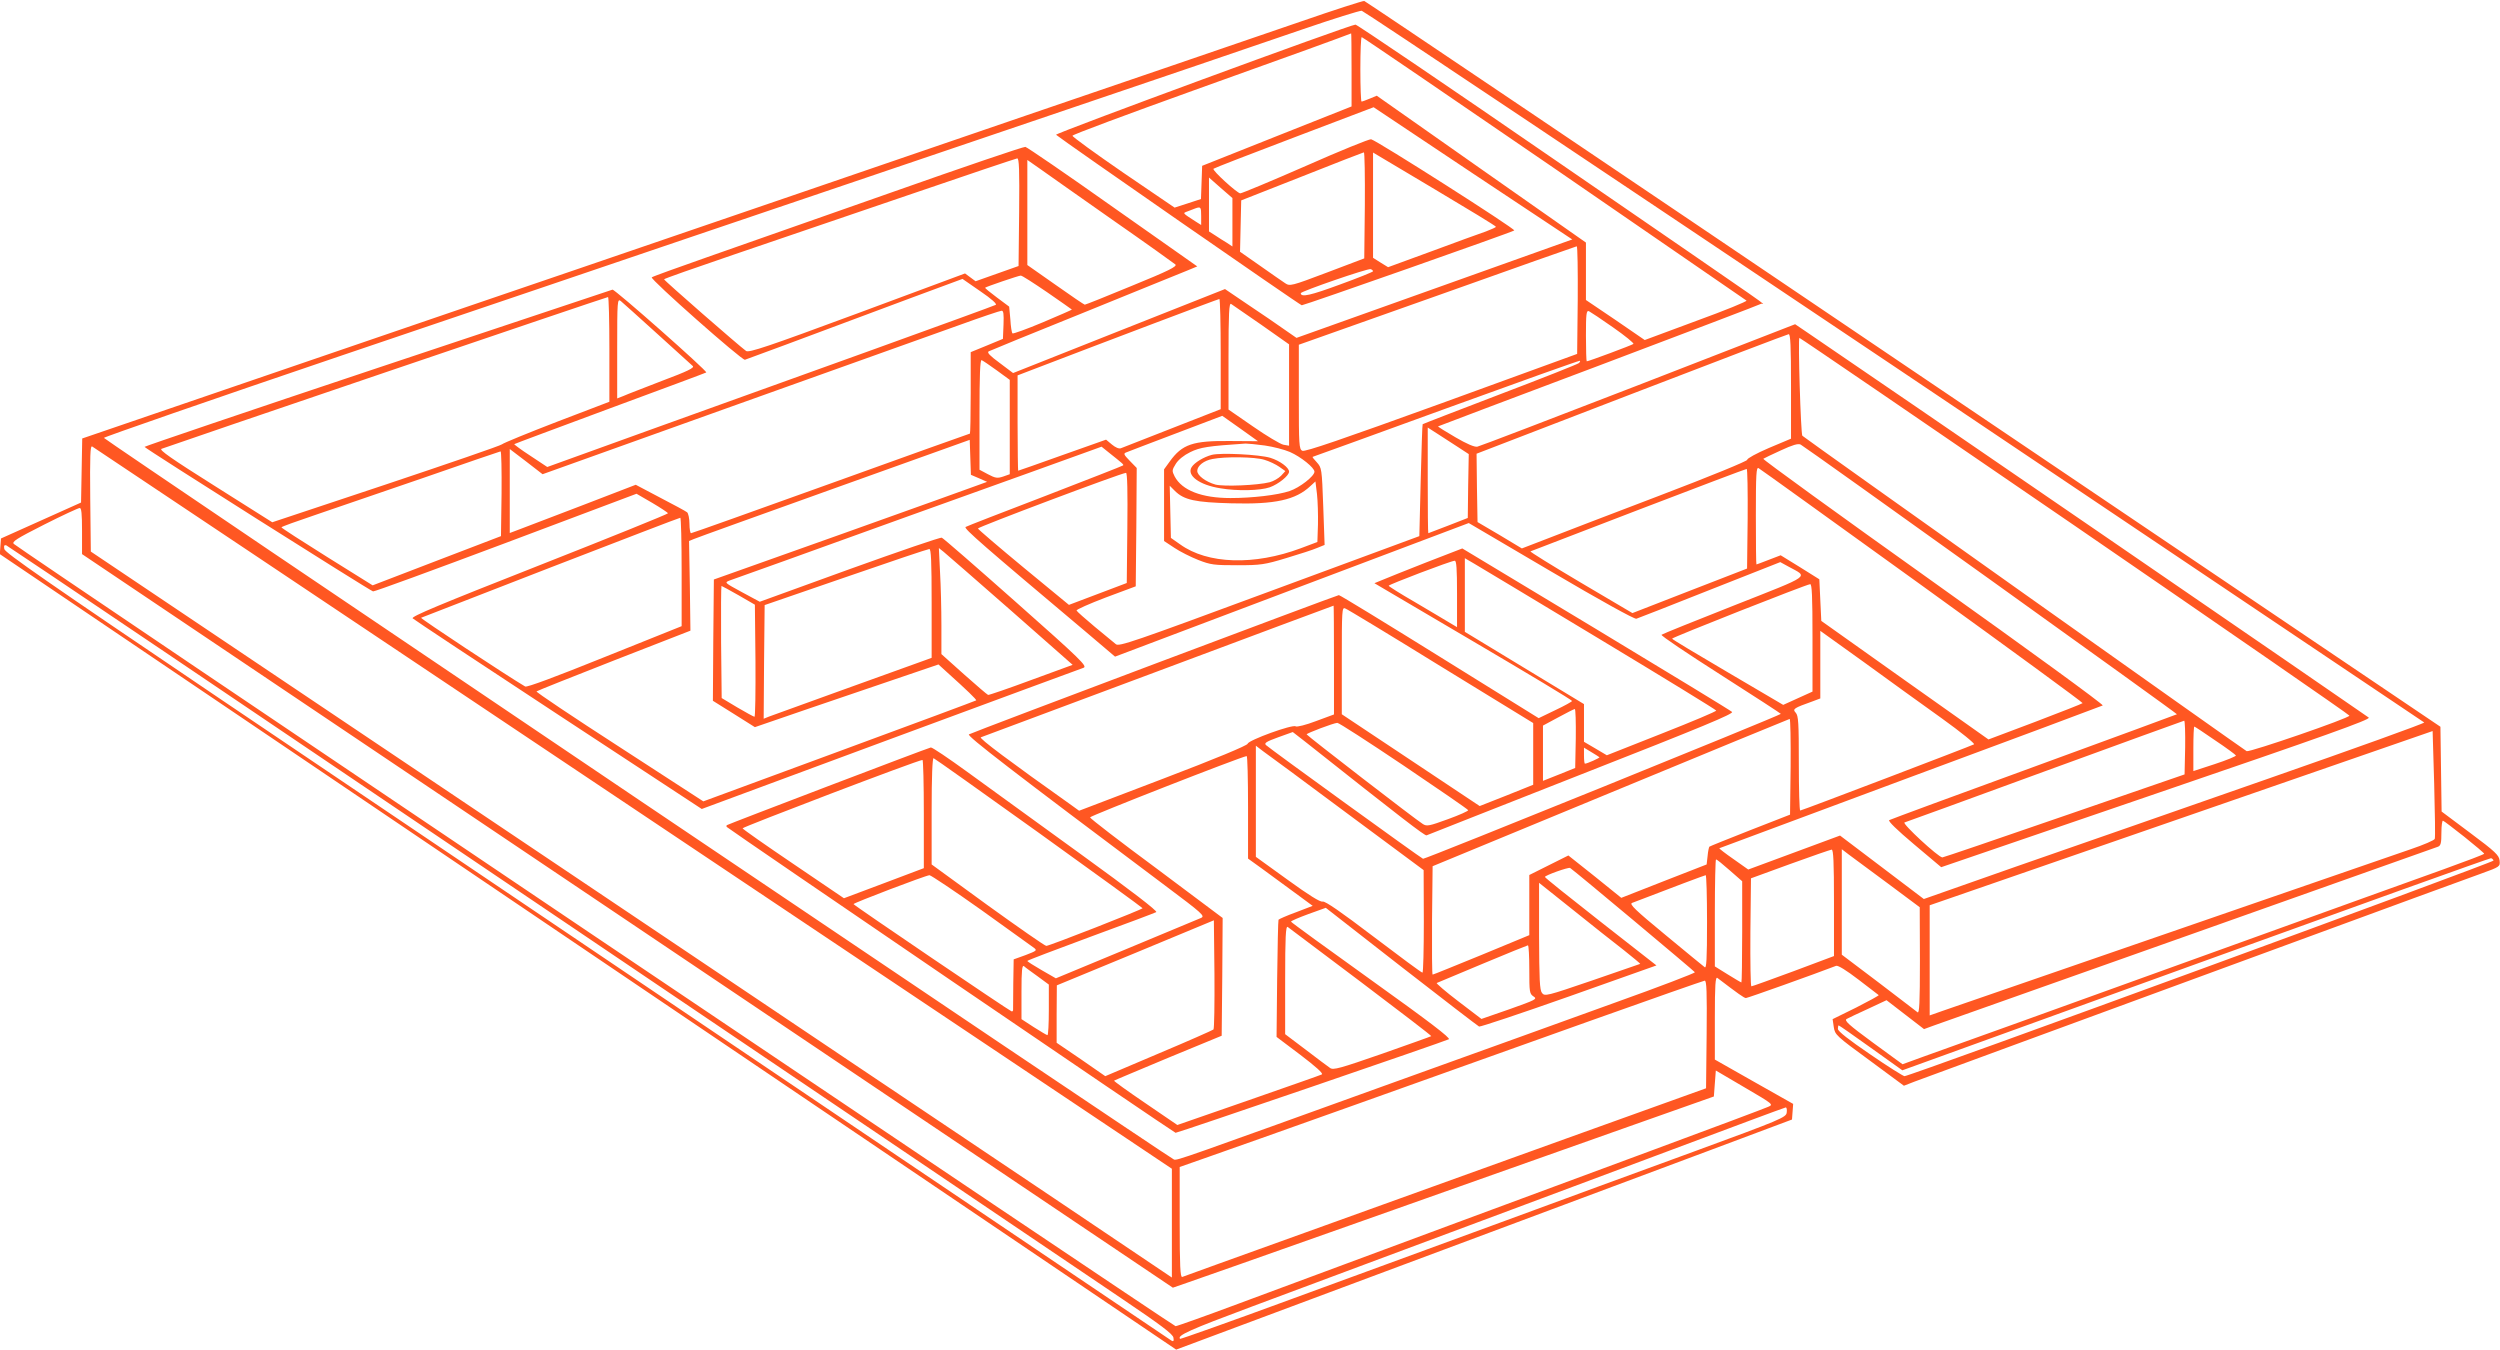 <?xml version="1.0" standalone="no"?>
<!DOCTYPE svg PUBLIC "-//W3C//DTD SVG 20010904//EN"
 "http://www.w3.org/TR/2001/REC-SVG-20010904/DTD/svg10.dtd">
<svg version="1.0" xmlns="http://www.w3.org/2000/svg"
 width="1280pt" height="691pt" viewBox="0 0 1280 691"
 preserveAspectRatio="xMidYMid meet">
<g transform="translate(0,691) scale(0.1,-0.1)"
fill="#ff5722" stroke="none">
<path d="M6655 6798 c-176 -60 -489 -167 -695 -238 -206 -70 -1048 -358 -1870
-640 -822 -281 -1583 -542 -1691 -578 -107 -37 -597 -204 -1087 -372 l-891
-305 -3 -164 -3 -164 -205 -92 -205 -92 -3 -40 -3 -40 1213 -820 c667 -451
2022 -1368 3012 -2037 l1798 -1216 632 236 c347 130 861 322 1141 426 281 105
706 264 945 353 l435 163 3 40 3 40 -200 113 -201 114 0 214 c0 169 3 211 13
204 105 -80 137 -103 146 -103 9 0 353 123 462 165 10 3 51 -22 115 -71 54
-42 101 -77 103 -79 2 -2 -51 -31 -116 -64 l-120 -59 6 -41 c6 -39 12 -45 183
-170 l176 -130 54 21 c29 11 271 100 538 198 267 98 886 325 1375 505 490 180
934 343 988 362 97 35 98 36 95 67 -3 27 -21 45 -150 141 l-147 110 -3 217 -3
217 -2750 1856 c-1512 1022 -2754 1859 -2760 1860 -5 2 -154 -46 -330 -107z
m3042 -1763 c1489 -1000 2711 -1821 2715 -1824 4 -4 -358 -134 -805 -290 -447
-156 -1025 -358 -1285 -448 l-472 -166 -215 163 -214 162 -235 -87 -235 -87
-75 53 c-42 29 -74 54 -73 56 2 1 442 165 978 364 535 198 979 364 985 367 6
4 -384 288 -867 632 -483 344 -875 628 -871 631 4 3 44 22 90 43 60 28 88 36
101 30 24 -12 1930 -1378 1927 -1381 -1 -1 -330 -122 -732 -269 -401 -146
-734 -269 -741 -273 -8 -4 39 -50 127 -124 l139 -117 1101 377 c868 297 1098
379 1088 389 -10 9 -2585 1776 -2875 1972 l-62 42 -803 -312 c-442 -171 -813
-313 -824 -315 -14 -3 -54 14 -112 48 -50 29 -90 54 -89 56 2 1 373 142 826
312 453 171 826 313 829 316 7 6 154 -96 -1033 720 -566 390 -1037 709 -1045
709 -27 0 -1541 -557 -1533 -564 31 -27 1250 -873 1258 -873 16 1 1079 375
1088 383 8 7 -701 459 -733 467 -8 2 -159 -59 -335 -137 -176 -77 -327 -140
-335 -140 -16 1 -145 118 -137 126 2 3 188 75 412 160 l408 155 508 -339 509
-338 -706 -252 -706 -252 -62 43 c-33 24 -116 80 -183 125 l-121 82 -543 -215
-542 -215 -69 52 c-49 36 -66 53 -56 59 7 4 225 93 483 197 259 105 496 202
527 214 l58 24 -432 304 c-237 168 -439 306 -448 308 -8 2 -317 -103 -685
-233 -369 -130 -794 -279 -945 -332 -151 -53 -279 -99 -283 -103 -10 -9 462
-426 477 -422 10 3 264 97 852 317 l262 97 91 -63 c59 -40 87 -66 79 -70 -7
-4 -290 -107 -628 -229 -338 -122 -852 -307 -1142 -411 l-526 -190 -86 57
c-48 31 -85 59 -83 60 2 2 223 84 492 184 268 99 489 181 491 183 7 7 -470
428 -480 424 -6 -2 -548 -183 -1203 -401 -656 -219 -1193 -401 -1193 -404 1
-7 1149 -733 1170 -740 6 -2 311 110 679 248 l670 252 81 -47 c44 -26 80 -50
80 -53 0 -4 -297 -124 -660 -267 -508 -200 -657 -262 -647 -271 6 -6 342 -229
746 -494 l734 -482 966 358 c531 196 976 361 989 365 20 8 -13 41 -345 335
-202 179 -374 329 -381 331 -7 3 -219 -70 -472 -161 l-460 -167 -91 49 c-90
49 -91 49 -63 60 16 5 425 152 909 327 484 174 906 325 937 337 l58 21 36 -29
c73 -58 79 -63 74 -67 -3 -3 -183 -73 -400 -157 -217 -83 -400 -154 -406 -158
-12 -7 95 -99 613 -535 l152 -129 905 342 906 342 420 -247 c258 -152 427
-245 438 -243 9 3 179 69 377 148 l360 142 42 -23 c102 -56 126 -39 -279 -199
-200 -79 -367 -146 -371 -150 -5 -4 132 -96 303 -205 171 -109 309 -199 308
-200 -15 -13 -1823 -745 -1832 -742 -13 5 -784 563 -804 582 -11 10 1 18 62
40 l75 27 63 -49 c496 -393 613 -483 622 -480 6 3 363 143 794 313 620 243
780 310 770 319 -7 7 -321 198 -697 425 l-684 412 -186 -72 c-102 -40 -204
-81 -225 -90 l-39 -16 506 -298 c279 -164 507 -301 506 -305 0 -3 -39 -25 -86
-47 l-85 -41 -507 315 c-278 173 -510 315 -516 315 -10 0 -1868 -699 -1894
-713 -13 -7 224 -189 1003 -773 195 -146 207 -157 185 -167 -13 -5 -186 -77
-384 -160 l-359 -149 -73 42 c-40 23 -73 44 -73 47 0 3 146 58 324 124 178 65
329 122 336 126 8 5 -127 109 -391 300 -222 161 -482 350 -578 419 -95 69
-178 125 -185 124 -19 -4 -1039 -393 -1045 -398 -2 -3 -2 -7 0 -9 27 -23 2291
-1566 2298 -1566 12 0 1379 468 1399 479 10 6 -97 88 -396 302 -226 162 -412
297 -412 300 0 4 40 21 89 39 l89 32 387 -302 c213 -166 392 -303 398 -306 7
-2 214 67 460 154 l448 159 -285 223 c-157 123 -286 226 -286 230 0 8 120 51
129 46 21 -13 636 -528 639 -534 1 -4 -181 -74 -405 -154 -225 -81 -727 -263
-1118 -403 -1106 -399 -1127 -407 -1144 -402 -20 5 -5475 3685 -5479 3695 -1
4 546 194 1215 421 670 227 1470 498 1778 603 308 104 691 234 850 288 160 54
544 184 855 290 311 106 698 237 860 292 162 55 423 144 580 198 157 54 292
96 302 95 9 -1 1235 -821 2725 -1820z m-2777 1518 l0 -188 -383 -152 -382
-152 -3 -85 -3 -85 -67 -22 -68 -22 -263 179 c-144 99 -261 184 -260 189 1 6
281 110 623 233 498 178 767 276 804 291 1 1 2 -83 2 -186z m1037 -504 c538
-370 981 -675 985 -678 4 -4 -111 -51 -257 -104 l-264 -98 -150 103 -151 102
0 147 0 147 -536 376 -535 376 -36 -15 c-19 -8 -38 -15 -42 -15 -3 0 -6 74 -6
165 0 91 3 165 7 165 4 0 447 -302 985 -671z m-969 -190 l-3 -272 -190 -72
c-185 -70 -191 -71 -215 -55 -14 9 -71 49 -128 89 l-103 72 3 132 3 131 310
122 c171 68 313 123 318 124 4 0 6 -122 5 -271z m671 -110 c1 -3 -23 -13 -51
-24 -29 -10 -154 -55 -277 -101 l-224 -82 -39 24 -38 24 0 270 0 269 314 -187
c173 -103 315 -189 315 -193z m-2441 75 l-3 -276 -110 -39 -110 -39 -27 20
-27 20 -552 -205 c-459 -170 -555 -202 -569 -192 -35 25 -420 361 -420 367 0
3 159 59 353 125 193 66 597 204 897 306 300 103 551 187 558 188 10 1 12 -57
10 -275z m477 -39 c171 -119 316 -223 323 -229 10 -10 -33 -32 -222 -109 -130
-54 -238 -97 -242 -97 -3 0 -71 46 -150 102 l-144 101 0 269 0 269 63 -44 c34
-25 202 -142 372 -262z m615 -13 l0 -124 -27 18 c-16 9 -43 27 -60 38 l-33 21
0 138 0 138 60 -53 60 -52 0 -124z m-160 32 l0 -46 -27 17 c-71 46 -69 43 -42
53 13 5 31 12 39 15 28 10 30 7 30 -39z m1928 -430 l-3 -276 -695 -253 c-508
-184 -700 -250 -712 -243 -17 8 -18 31 -18 276 l0 267 708 251 c389 139 710
252 715 253 4 0 6 -123 5 -275z m-1048 147 c0 -3 -76 -34 -170 -68 -149 -55
-200 -67 -200 -44 0 9 343 128 358 123 6 -2 12 -7 12 -11z m-1669 -107 c68
-47 125 -87 127 -89 1 -1 -65 -30 -148 -65 -83 -35 -153 -60 -156 -57 -4 3 -9
35 -11 72 l-6 65 -63 47 c-35 26 -62 48 -60 50 5 5 169 61 182 62 6 1 66 -38
135 -85z m-2241 -292 l0 -269 -267 -102 c-148 -57 -275 -109 -283 -116 -8 -7
-276 -99 -596 -206 l-580 -193 -293 185 c-224 141 -288 186 -274 191 29 12
2277 777 2286 777 4 1 7 -120 7 -267z m245 79 c94 -85 176 -159 182 -165 10
-9 -27 -27 -155 -75 -92 -36 -182 -70 -199 -78 l-33 -13 0 256 c0 243 1 256
18 243 9 -8 94 -83 187 -168z m2885 -103 l0 -283 -248 -97 c-136 -53 -254
-100 -263 -103 -10 -4 -28 4 -46 19 l-30 25 -223 -79 c-123 -44 -225 -80 -227
-80 -1 0 -3 110 -3 244 l0 244 73 28 c404 155 954 363 960 363 4 1 7 -126 7
-281z m208 149 l142 -100 0 -260 0 -259 -29 5 c-17 4 -86 45 -155 93 l-126 87
0 274 c0 217 3 273 13 267 6 -4 76 -53 155 -107z m-1320 1 l-3 -73 -82 -34
-83 -34 0 -208 c0 -115 -2 -209 -4 -209 -3 0 -323 -115 -712 -255 -389 -140
-711 -255 -716 -255 -4 0 -8 22 -8 49 0 27 -6 53 -12 58 -7 6 -69 39 -138 75
l-125 66 -270 -104 c-148 -57 -294 -112 -322 -123 l-53 -20 0 215 0 215 84
-64 84 -65 963 345 c530 189 1056 378 1169 418 113 41 211 74 218 74 10 1 12
-17 10 -71z m3122 -15 c60 -42 107 -80 103 -84 -7 -6 -229 -89 -239 -89 -2 0
-4 59 -4 131 0 111 2 130 15 126 8 -4 64 -41 125 -84z m910 -301 l0 -268 -114
-48 c-63 -27 -112 -54 -110 -60 2 -6 -185 -83 -453 -185 -252 -96 -513 -196
-579 -222 l-122 -47 -113 68 -114 67 -3 175 -2 175 792 305 c436 168 799 306
806 307 9 1 12 -59 12 -267z m1453 -714 c772 -530 1405 -967 1406 -972 3 -12
-509 -188 -526 -182 -11 5 -2258 1599 -2275 1615 -8 8 -23 501 -15 501 4 0
638 -433 1410 -962z m-5520 796 l67 -49 0 -242 0 -241 -34 -12 c-30 -10 -40
-8 -78 12 l-43 23 0 283 c0 199 3 281 11 278 6 -2 41 -26 77 -52z m2981 37
c-5 -5 -186 -77 -402 -159 -217 -83 -396 -152 -398 -154 -2 -2 -6 -132 -10
-289 l-7 -284 -769 -284 c-697 -258 -770 -283 -785 -269 -10 8 -58 48 -108 89
-49 41 -91 78 -93 83 -2 5 66 35 150 67 l153 57 3 303 2 303 -36 37 c-31 32
-33 37 -17 43 10 4 124 48 254 97 l237 90 92 -65 91 -65 -143 1 c-190 2 -245
-16 -309 -105 l-29 -40 0 -183 0 -184 53 -35 c28 -19 84 -47 122 -62 64 -25
81 -27 200 -27 120 0 140 3 252 37 67 20 138 43 158 52 l37 15 -7 197 c-7 195
-8 198 -33 226 -14 15 -24 27 -21 28 2 0 310 112 684 248 374 136 682 246 684
244 3 -2 0 -7 -5 -12z m-616 -432 l52 -34 -3 -164 -2 -163 -100 -39 c-55 -21
-101 -39 -102 -39 -2 0 -3 122 -3 270 l0 271 53 -34 c29 -19 76 -49 105 -68z
m-2455 -158 l41 -18 -44 -16 c-25 -10 -340 -122 -700 -251 l-655 -233 -3 -310
-2 -311 107 -67 108 -68 285 98 c157 53 368 125 470 160 l185 63 45 -41 c99
-89 151 -139 148 -143 -2 -2 -317 -119 -700 -260 l-697 -257 -430 279 c-237
153 -428 281 -424 284 5 4 184 75 398 159 l390 152 -3 229 -4 230 24 10 c13 6
336 122 718 259 l695 249 3 -90 3 -89 42 -18z m1463 168 c42 -6 100 -21 128
-33 57 -25 126 -81 126 -101 0 -23 -76 -82 -127 -99 -62 -21 -191 -36 -303
-36 -147 0 -248 39 -286 111 -14 28 -14 32 6 64 13 21 41 44 74 60 51 25 90
31 283 44 12 0 56 -4 99 -10z m-3233 -1858 l2757 -1845 0 -278 0 -279 -602
405 c-332 222 -1577 1058 -2768 1858 l-2165 1454 -3 273 c-2 217 0 271 10 265
7 -4 1254 -838 2771 -1853z m-675 1612 l-3 -218 -329 -126 -328 -126 -234 146
c-128 80 -233 148 -233 151 -1 3 77 31 172 63 94 32 345 118 557 191 212 74
388 134 393 135 4 0 6 -97 5 -216z m7275 -473 c453 -327 822 -597 820 -600 -2
-3 -112 -46 -243 -96 l-239 -90 -428 303 -428 304 -5 106 -5 107 -99 62 -99
61 -60 -23 c-34 -13 -62 -24 -64 -24 -2 0 -3 113 -3 250 0 212 2 250 14 243 8
-4 385 -276 839 -603z m-895 344 l-3 -255 -294 -114 -293 -114 -266 157 c-145
86 -261 158 -256 159 5 2 254 98 554 213 300 115 548 209 553 209 4 1 6 -114
5 -255z m-3176 -46 l-3 -283 -148 -56 -148 -56 -232 191 c-127 105 -232 195
-234 200 -2 7 731 283 758 285 7 1 9 -98 7 -281z m976 17 l-3 -90 -85 -32
c-238 -89 -477 -82 -618 20 l-47 33 -3 134 -3 133 26 -26 c47 -47 104 -59 290
-64 223 -6 329 17 405 89 l25 23 8 -65 c4 -36 6 -105 5 -155z m-6328 -34 l0
-118 2793 -1878 2792 -1878 75 26 c72 24 1371 484 2265 801 l430 152 5 67 5
66 148 -87 c147 -86 148 -87 120 -99 -15 -7 -284 -108 -598 -224 -536 -198
-1420 -526 -2117 -785 -169 -63 -312 -114 -319 -114 -11 0 -5921 3979 -5948
4005 -12 11 13 27 155 99 93 47 175 85 182 85 9 1 12 -29 12 -118z m3070 -209
l0 -278 -394 -158 c-253 -102 -398 -156 -407 -151 -92 54 -540 350 -533 352 5
2 304 118 664 258 360 139 658 254 663 254 4 1 7 -124 7 -277z m-725 -1708
c1496 -1011 2837 -1917 2980 -2014 200 -135 261 -181 263 -199 3 -17 0 -21
-10 -15 -12 7 -2185 1473 -4883 3294 -867 586 -1091 741 -1093 759 -3 17 0 22
10 19 8 -3 1238 -833 2733 -1844z m2005 1547 l0 -279 -27 -10 c-155 -55 -784
-283 -806 -291 l-27 -11 2 291 3 291 415 143 c228 79 421 144 428 144 9 1 12
-61 12 -278z m404 -35 l318 -280 -213 -78 c-116 -43 -215 -77 -220 -76 -5 2
-60 49 -124 106 l-115 103 0 148 c0 81 -3 203 -7 271 l-6 124 24 -19 c14 -11
168 -146 343 -299z m3016 -148 c327 -197 596 -362 597 -366 2 -4 -124 -57
-279 -118 l-281 -111 -59 35 -58 34 0 97 0 96 -305 185 -305 185 0 188 0 189
48 -28 c26 -15 315 -189 642 -386z m-730 231 l0 -170 -42 25 c-24 15 -103 61
-175 104 -73 42 -133 80 -133 83 0 6 317 127 338 128 9 1 12 -39 12 -170z
m1820 -225 l0 -275 -75 -34 -75 -34 -284 167 c-157 92 -285 169 -285 172 -1 6
688 278 707 279 9 1 12 -60 12 -275z m-5498 218 l83 -48 3 -287 c1 -158 -1
-287 -5 -287 -5 1 -44 22 -88 48 l-80 48 -3 287 c-1 158 0 287 2 287 2 0 42
-22 88 -48z m3048 -331 l0 -279 -92 -34 c-52 -20 -98 -31 -104 -27 -15 12
-243 -71 -246 -89 -2 -9 -165 -77 -433 -179 l-430 -164 -40 29 c-316 224 -475
343 -463 347 7 3 416 155 908 339 492 184 896 335 898 335 1 1 2 -125 2 -278z
m547 -33 l473 -290 0 -158 0 -158 -137 -55 -137 -54 -353 235 -353 235 0 275
c0 257 1 274 17 267 10 -3 231 -137 490 -297z m2565 -266 c99 -71 171 -130
165 -133 -19 -10 -882 -339 -890 -339 -4 0 -7 109 -7 242 0 207 -2 244 -16
259 -17 19 -12 23 89 59 l37 14 0 173 0 173 223 -160 c122 -89 301 -218 399
-288z m-1874 -103 l-3 -151 -82 -33 -83 -33 0 141 0 142 78 42 c42 23 80 42
85 43 4 0 6 -68 5 -151z m1100 -145 l-3 -245 -205 -80 c-112 -44 -206 -82
-208 -84 -2 -2 -7 -23 -9 -47 l-5 -44 -218 -85 -219 -86 -135 109 -136 108
-100 -50 -100 -50 0 -154 0 -154 -244 -101 c-135 -55 -247 -101 -251 -101 -3
0 -4 125 -3 277 l3 278 910 376 c501 207 913 377 918 378 4 1 6 -110 5 -245z
m2020 99 l-3 -138 -615 -212 c-338 -117 -620 -213 -625 -213 -20 0 -208 174
-194 179 8 2 331 120 719 262 388 142 709 258 713 259 4 0 6 -62 5 -137z
m-4001 -93 c181 -122 329 -224 330 -228 2 -4 -45 -25 -103 -46 -96 -35 -109
-38 -129 -25 -36 22 -594 453 -595 459 0 6 138 58 157 59 7 1 160 -98 340
-219z m4155 129 c57 -38 104 -73 106 -77 1 -4 -47 -24 -108 -44 l-110 -36 0
114 c0 63 2 114 5 114 2 0 51 -32 107 -71z m1124 -504 c-2 -7 -58 -31 -123
-53 -88 -30 -1855 -640 -2395 -827 l-68 -24 0 282 0 282 1288 446 1287 446 8
-270 c4 -149 6 -276 3 -282z m-5568 130 l391 -290 1 -262 c0 -145 -3 -263 -7
-263 -5 0 -117 83 -250 184 -167 127 -248 183 -261 180 -12 -4 -71 33 -180
112 l-162 117 0 284 0 285 38 -29 c22 -15 215 -158 430 -318z m1291 288 c4 -3
-63 -33 -74 -33 -3 0 -5 18 -5 41 l0 41 38 -23 c20 -12 39 -24 41 -26z m-1799
-256 l0 -263 68 -49 c37 -27 111 -82 165 -121 l98 -72 -86 -33 c-47 -17 -87
-35 -89 -38 -2 -3 -5 -140 -7 -303 l-3 -297 122 -92 c79 -60 118 -95 110 -100
-7 -4 -177 -63 -377 -133 l-363 -126 -164 112 c-90 61 -162 113 -160 115 2 2
127 54 277 117 l274 113 3 302 2 301 -338 253 c-187 138 -340 256 -341 262 -2
7 767 308 802 314 4 0 7 -117 7 -262z m-1070 -132 c291 -209 529 -382 530
-385 0 -6 -477 -193 -493 -193 -7 0 -142 94 -300 208 l-287 209 0 274 c0 176
4 272 10 270 5 -1 248 -174 540 -383z m-590 98 l0 -278 -204 -77 -205 -77
-258 175 c-142 96 -259 178 -261 183 -2 6 896 349 921 350 4 1 7 -124 7 -276z
m7888 -118 c55 -44 101 -83 101 -86 1 -3 -95 -39 -211 -81 -117 -42 -571 -205
-1008 -363 -437 -158 -964 -348 -1170 -422 -206 -74 -423 -152 -482 -173
l-107 -39 -152 111 c-124 91 -148 113 -134 121 9 5 59 29 110 52 l94 44 96
-74 96 -74 52 19 c89 31 2561 908 2580 915 14 6 17 19 17 72 0 36 4 63 8 61 5
-1 54 -39 110 -83z m-3228 -337 l0 -273 -208 -78 c-114 -42 -210 -77 -215 -77
-4 0 -6 124 -5 276 l3 277 200 73 c110 40 206 73 213 74 9 0 12 -61 12 -272z
m278 97 l161 -120 1 -274 c0 -217 -3 -271 -12 -264 -7 6 -97 74 -200 153
l-188 142 0 270 0 270 38 -29 c21 -15 111 -82 200 -148z m3099 119 c3 -9
-2988 -1104 -3016 -1104 -6 0 -86 50 -176 112 -110 75 -165 118 -165 130 0 10
2 18 4 18 3 0 77 -52 165 -115 l161 -115 1503 544 c826 299 1506 543 1511 542
6 -1 11 -7 13 -12z m-3911 -50 l64 -56 0 -259 c0 -142 -2 -259 -4 -259 -3 0
-34 19 -70 41 l-66 41 0 274 c0 151 3 274 6 274 4 0 35 -25 70 -56z m-3832
-203 c138 -99 259 -186 270 -194 17 -13 14 -15 -43 -37 l-61 -22 -2 -122 c0
-66 -1 -127 -1 -134 1 -7 -3 -12 -8 -10 -16 6 -808 543 -809 549 0 6 367 146
389 148 7 0 127 -80 265 -178z m3716 -62 c0 -192 -3 -239 -12 -231 -7 5 -98
80 -202 166 -153 126 -185 157 -170 163 215 83 371 141 377 142 4 1 7 -108 7
-240z m-427 -143 c48 -38 86 -70 85 -71 -2 -1 -112 -39 -246 -85 -234 -80
-243 -82 -257 -64 -12 15 -14 71 -15 291 l0 273 173 -138 c94 -76 211 -168
260 -206z m-2100 -407 c-5 -4 -131 -60 -281 -123 l-273 -116 -124 86 -125 85
0 147 1 147 402 166 402 167 3 -276 c1 -152 -1 -279 -5 -283z m755 243 c200
-151 362 -275 360 -277 -2 -2 -115 -42 -251 -90 -216 -75 -251 -85 -267 -73
-11 7 -66 49 -124 93 l-106 80 0 278 c0 220 3 277 13 271 6 -4 175 -131 375
-282z m862 64 c0 -116 1 -124 22 -138 20 -13 12 -17 -123 -65 l-144 -50 -118
90 c-66 50 -115 93 -111 94 5 2 110 46 234 98 124 52 228 94 233 95 4 0 7 -56
7 -124z m-2517 -35 l57 -42 0 -129 c0 -72 -3 -130 -7 -130 -4 0 -35 19 -70 41
l-63 41 0 140 c0 111 3 138 13 131 6 -6 38 -29 70 -52z m3425 -297 l-3 -276
-715 -257 c-393 -142 -994 -358 -1335 -481 -341 -123 -626 -225 -632 -228 -10
-3 -13 57 -13 279 l0 284 148 52 c184 64 1168 415 1942 692 322 115 591 209
598 210 10 1 12 -57 10 -275z m410 -400 c-3 -25 -25 -35 -478 -201 -261 -95
-707 -259 -990 -363 -283 -104 -767 -281 -1075 -394 -307 -113 -561 -203 -563
-201 -17 17 48 46 364 164 415 154 2295 857 2554 954 96 36 179 66 183 67 5 0
7 -12 5 -26z"/>
<path d="M6204 4581 c-41 -11 -88 -39 -103 -63 -26 -42 39 -91 147 -108 86
-15 204 -12 253 5 45 16 99 60 99 80 0 21 -47 56 -96 71 -56 17 -255 27 -300
15z m269 -25 c25 -7 60 -24 77 -36 l31 -22 -22 -24 c-13 -13 -39 -28 -58 -33
-63 -16 -236 -23 -278 -12 -49 14 -93 46 -93 70 0 26 34 53 78 61 65 13 217
11 265 -4z"/>
</g>
</svg>
